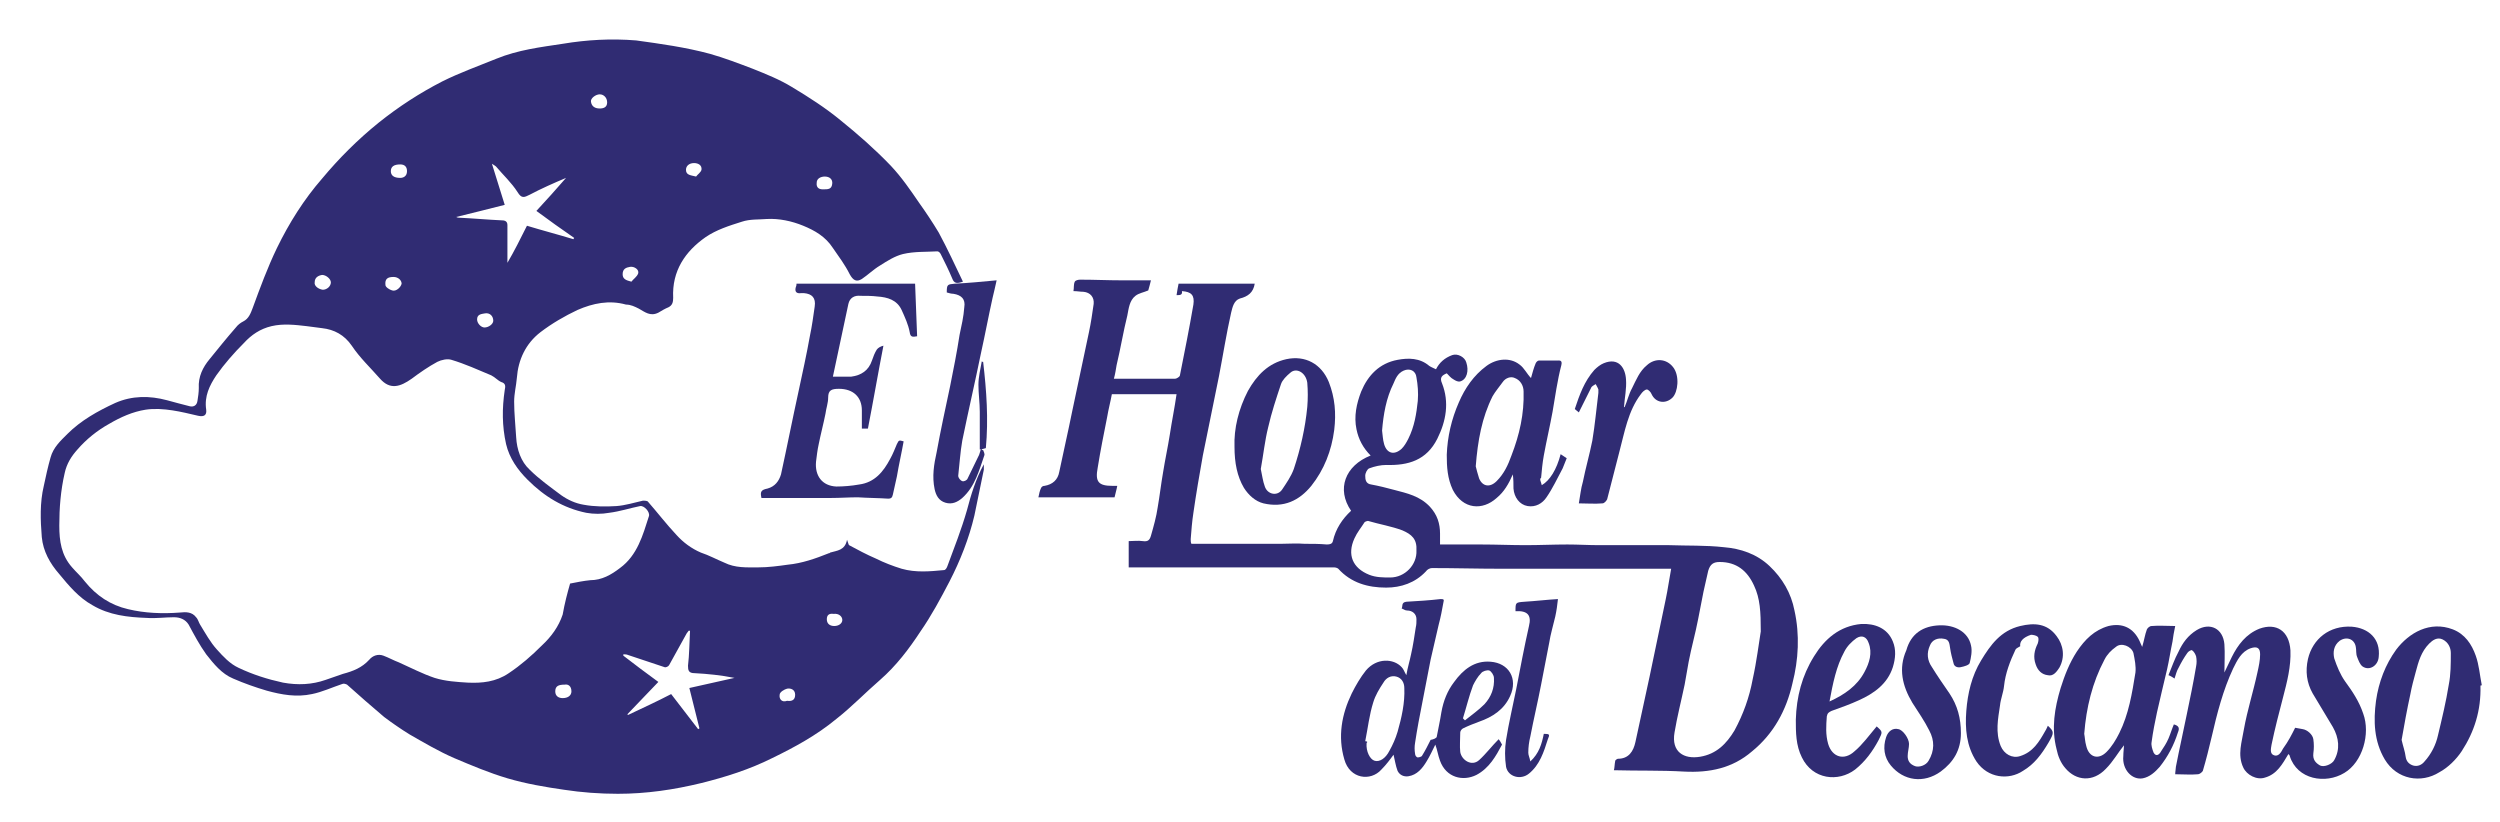 <?xml version="1.0" encoding="utf-8"?>
<!-- Generator: Adobe Illustrator 24.2.1, SVG Export Plug-In . SVG Version: 6.00 Build 0)  -->
<svg version="1.1" id="Capa_1" xmlns="http://www.w3.org/2000/svg" xmlns:xlink="http://www.w3.org/1999/xlink" x="0px" y="0px"
	 viewBox="0 0 371 122" style="enable-background:new 0 0 371 122;" xml:space="preserve">
<style type="text/css">
	.st0{fill:#0A9CD8;}
	.st1{fill:#302A75;}
	.st2{fill:#FFFFFF;}
	.st3{opacity:0.38;fill:#D4D8E3;}
	.st4{fill:#263A75;}
	.st5{fill:#F5F5F5;}
	.st6{fill:none;}
	.st7{fill:#263A75;stroke:#263A75;stroke-miterlimit:10;}
	.st8{opacity:0.99;}
	.st9{fill:#302C73;}
	.st10{clip-path:url(#SVGID_18_);}
	.st11{clip-path:url(#SVGID_18_);fill:none;}
	.st12{clip-path:url(#SVGID_18_);fill:#F8F733;}
	.st13{fill:none;stroke:#FFFFFF;stroke-width:4;stroke-miterlimit:10;}
	.st14{clip-path:url(#SVGID_20_);}
	.st15{clip-path:url(#SVGID_20_);fill:none;}
	.st16{clip-path:url(#SVGID_20_);fill:#F8F733;}
	.st17{fill:none;stroke:#302A75;stroke-width:2;stroke-miterlimit:10;}
	.st18{clip-path:url(#SVGID_30_);fill:#F5F5F5;}
	.st19{clip-path:url(#SVGID_36_);fill:#F5F5F5;}
	.st20{clip-path:url(#SVGID_46_);fill:#F5F5F5;}
	.st21{clip-path:url(#SVGID_52_);fill:#F5F5F5;}
	.st22{clip-path:url(#SVGID_60_);}
	.st23{clip-path:url(#SVGID_60_);fill:#F8F733;}
	.st24{clip-path:url(#SVGID_62_);}
	.st25{clip-path:url(#SVGID_62_);fill:#F8F733;}
</style>
<g>
	<path class="st9" d="M123.7,91.1c-0.7-0.1-1,0.2-1,0.8c0,0.7,0.5,1,1.1,1c0.7,0,1.2-0.4,1.2-0.9C125,91.5,124.5,91,123.7,91.1
		 M122.1,28.1c0.8,0,1.3,0,1.4-0.8c0.1-0.7-0.4-1.1-1.1-1.1c-0.6,0-1.2,0.3-1.2,0.9C121.1,27.9,121.6,28.1,122.1,28.1 M103.3,26.2
		c0.2-0.3,0.7-0.6,0.8-1c0.1-0.7-0.5-1-1.1-1c-0.7,0-1.2,0.4-1.2,1C101.8,26,102.5,26,103.3,26.2 M116.8,104
		c0.7,0.1,1.2-0.1,1.2-0.9c0-0.8-0.7-1-1.2-0.9c-0.4,0.1-1.1,0.5-1.1,0.9C115.6,103.7,116,104.3,116.8,104 M83.8,101.6
		c-0.9,0-1.4,0.2-1.4,1c0,0.7,0.5,1,1.1,1c0.8,0,1.3-0.4,1.3-1C84.8,101.8,84.3,101.5,83.8,101.6 M89,14c-0.6,0-1.4,0.6-1.3,1.1
		c0.1,0.7,0.6,1,1.3,1c0.6,0,1.1-0.2,1.1-0.9C90.1,14.5,89.6,14,89,14 M58.4,41.1c-0.9,0-1.3,0.3-1.2,1.2c0,0.3,0.6,0.7,1,0.8
		c0.6,0.2,1.3-0.5,1.4-1C59.6,41.6,59.1,41.1,58.4,41.1 M93.7,41.8c0.3-0.4,0.8-0.7,1-1.2c0.2-0.6-0.6-1.1-1.2-1
		c-0.6,0.1-1.1,0.3-1.1,1.1C92.4,41.4,92.9,41.6,93.7,41.8 M71.9,48.6c0.6,0,1.3-0.5,1.3-1c0-0.7-0.5-1.2-1.2-1.1
		c-0.5,0.1-1.2,0.1-1.2,0.9C70.8,48,71.4,48.6,71.9,48.6 M59.4,26.4c0.4,0,1-0.2,1-1c0-0.6-0.3-1-1-1c-0.9,0-1.4,0.3-1.4,1
		C58,26,58.4,26.4,59.4,26.4 M47.9,43c0.6,0,1.2-0.5,1.2-1.1c0-0.5-0.7-1.1-1.3-1.1c-0.6,0.1-1.1,0.4-1.1,1.1
		C46.6,42.4,47.2,42.9,47.9,43 M102.4,93.6c-0.1,0-0.1,0-0.2,0c-0.1,0.1-0.2,0.3-0.3,0.4c-0.9,1.6-1.7,3.1-2.6,4.7
		c-0.1,0.2-0.5,0.4-0.7,0.3c-1.8-0.6-3.6-1.2-5.4-1.8c-0.2-0.1-0.5-0.1-0.7-0.1c0,0.1,0,0.1,0,0.2c1.7,1.3,3.4,2.6,5.2,3.9
		c-1.6,1.7-3.1,3.2-4.6,4.8c0,0,0.1,0.1,0.1,0.1c2.1-1,4.3-2,6.4-3.1c1.4,1.8,2.7,3.5,4,5.2c0.1,0,0.1-0.1,0.2-0.1c-0.5-2-1-4-1.5-6
		c2.3-0.5,4.5-1,6.7-1.5c-2-0.4-4-0.6-5.9-0.7c-0.9,0-1-0.4-1-1.1C102.3,97.1,102.3,95.4,102.4,93.6 M78.2,33.5
		c2.3,0.7,4.6,1.3,6.9,2c0-0.1,0.1-0.1,0.1-0.2c-1.9-1.3-3.7-2.6-5.6-4c1.5-1.6,3-3.3,4.4-4.9c-1.9,0.8-3.7,1.6-5.4,2.5
		c-0.8,0.4-1.2,0.6-1.8-0.4c-0.9-1.4-2.1-2.5-3.2-3.8c-0.1-0.1-0.3-0.2-0.6-0.4c0.7,2.2,1.3,4.2,1.9,6.1c-2.4,0.6-4.7,1.2-7.2,1.8
		c0.2,0.1,0.3,0.1,0.3,0.1c2.2,0.1,4.3,0.3,6.5,0.4c0.5,0,0.8,0.2,0.8,0.7c0,1.8,0,3.7,0,5.6C76.3,37.3,77.2,35.5,78.2,33.5
		 M84.6,86.6c1-0.2,2-0.4,3-0.5c1.7,0,3.1-0.8,4.4-1.8c2.6-1.9,3.4-4.9,4.3-7.7c0.2-0.6-0.7-1.6-1.3-1.5c-1.5,0.3-3,0.8-4.6,1
		c-1.1,0.2-2.3,0.2-3.4,0c-3.4-0.7-6.2-2.4-8.7-4.9c-1.5-1.5-2.7-3.2-3.2-5.3c-0.6-2.7-0.6-5.3-0.2-8c0.1-0.5,0.2-1-0.5-1.2
		c-0.5-0.2-0.9-0.7-1.5-1c-1.9-0.8-3.9-1.7-5.9-2.3c-0.6-0.2-1.5,0-2.1,0.3c-1.3,0.7-2.6,1.6-3.8,2.5c-1.7,1.2-3.2,1.7-4.7,0
		c-1.4-1.6-3-3.1-4.2-4.9c-1.1-1.6-2.6-2.4-4.4-2.6c-0.8-0.1-1.6-0.2-2.3-0.3c-1.7-0.2-3.5-0.4-5.2,0c-1.7,0.4-3,1.3-4.1,2.5
		c-1.5,1.5-2.9,3.1-4.1,4.8c-1,1.5-1.8,3.1-1.5,5.1c0.1,0.8-0.3,1.1-1.2,0.9c-1.3-0.3-2.5-0.6-3.8-0.8c-1.3-0.2-2.7-0.3-4-0.1
		c-1.9,0.3-3.7,1.1-5.4,2.1c-1.8,1-3.4,2.3-4.7,3.8c-0.9,1-1.6,2.1-1.9,3.5c-0.6,2.6-0.8,5.2-0.8,7.8c0,2.3,0.3,4.4,1.9,6.2
		c0.6,0.7,1.3,1.3,1.9,2.1c1.7,2.1,3.8,3.5,6.4,4.1c2.5,0.6,5.1,0.7,7.7,0.5c0.9-0.1,1.8-0.1,2.4,0.7c0.3,0.3,0.4,0.8,0.6,1.1
		c0.8,1.3,1.5,2.6,2.5,3.7c0.9,1,1.9,2.1,3.2,2.7c2.1,1,4.3,1.7,6.6,2.2c2.2,0.4,4.3,0.3,6.3-0.4c0.9-0.3,1.7-0.6,2.6-0.9
		c1.5-0.4,2.8-0.9,3.9-2.1c0.5-0.6,1.3-0.9,2.1-0.6c0.8,0.3,1.5,0.7,2.3,1c1.8,0.8,3.5,1.7,5.3,2.3c1.6,0.5,3.3,0.6,4.9,0.7
		c2.1,0.1,4.2-0.1,6.1-1.4c1.8-1.2,3.4-2.6,4.9-4.1c1.4-1.3,2.5-2.8,3.1-4.6C83.8,89.5,84.2,88,84.6,86.6 M125.7,80.1
		c0.2,0.5,0.2,0.7,0.3,0.8c1.3,0.7,2.6,1.4,4,2c1.2,0.6,2.5,1.1,3.8,1.5c2.1,0.6,4.2,0.4,6.3,0.2c0.2,0,0.4-0.3,0.5-0.6
		c1-2.7,2.1-5.5,2.9-8.3c0.6-2.3,1.3-4.6,2.5-6.8c0,0.3,0,0.5,0,0.8c-0.5,2.3-0.9,4.5-1.4,6.8c-0.8,3.4-2.1,6.7-3.7,9.8
		c-1.3,2.5-2.7,5.1-4.3,7.4c-1.7,2.6-3.6,5.1-6,7.2c-2.2,1.9-4.2,4-6.5,5.8c-2.9,2.4-6.2,4.2-9.5,5.8c-3.4,1.7-6.9,2.8-10.5,3.7
		c-4.1,1-8.2,1.6-12.4,1.6c-2.7,0-5.4-0.2-8-0.6c-2.8-0.4-5.7-0.9-8.4-1.7c-2.7-0.8-5.3-1.9-7.9-3c-2.3-1-4.5-2.3-6.6-3.5
		c-1.3-0.8-2.6-1.7-3.8-2.6c-1.9-1.6-3.7-3.2-5.5-4.8c-0.2-0.1-0.5-0.2-0.7-0.1c-1.5,0.5-3,1.2-4.5,1.5c-2.3,0.5-4.5,0.1-6.7-0.5
		c-1.7-0.5-3.4-1.1-5-1.8c-1.7-0.7-2.9-2.2-4-3.6c-1-1.4-1.8-2.9-2.6-4.4c-0.5-0.8-1.3-1.1-2.2-1.1c-1.3,0-2.7,0.2-4,0.1
		c-2.8-0.1-5.6-0.4-8.1-1.9c-2-1.1-3.5-2.9-4.9-4.6c-1.4-1.6-2.4-3.4-2.6-5.5c-0.2-2.5-0.3-5.1,0.3-7.6c0.3-1.4,0.6-2.8,1-4.2
		c0.4-1.5,1.5-2.5,2.5-3.5c2-2,4.5-3.4,7.1-4.6c2.5-1.1,5.1-1.1,7.7-0.4c1.1,0.3,2.2,0.6,3.4,0.9c0.5,0.1,1-0.1,1.1-0.8
		c0.1-0.6,0.2-1.3,0.2-1.9c-0.1-1.7,0.6-3.1,1.6-4.3c1.3-1.6,2.5-3.1,3.9-4.7c0.3-0.4,0.7-0.7,1.1-0.9c0.8-0.4,1.1-1.2,1.4-2
		c1.1-3,2.2-6,3.6-8.9c1.8-3.7,4-7.2,6.7-10.3c2.5-3,5.3-5.8,8.4-8.3c3-2.4,6.1-4.4,9.4-6.1c2.6-1.3,5.4-2.3,8.1-3.4
		c3.2-1.3,6.5-1.7,9.8-2.2c3.6-0.6,7.2-0.8,10.9-0.5C98,6.5,101.7,7,105.4,8c2.1,0.6,4.2,1.4,6.3,2.2c2,0.8,4,1.6,5.8,2.7
		c2.5,1.5,5,3.1,7.3,5c2.6,2.1,5.1,4.3,7.4,6.7c1.6,1.7,2.9,3.6,4.2,5.5c1,1.4,2,2.9,2.9,4.4c1.3,2.4,2.4,4.8,3.6,7.3
		c-0.9,0.3-1.3,0.3-1.6-0.5c-0.5-1.2-1.1-2.4-1.7-3.6c-0.1-0.2-0.3-0.4-0.5-0.4c-1.7,0.1-3.4,0-5.1,0.4c-1.2,0.3-2.3,1-3.4,1.7
		c-1,0.6-1.8,1.4-2.7,2c-0.8,0.5-1.3,0.2-1.8-0.7c-0.7-1.4-1.6-2.6-2.5-3.9c-1.1-1.7-2.7-2.6-4.4-3.3c-1.7-0.7-3.6-1.1-5.4-1
		c-1.2,0.1-2.5,0-3.7,0.4c-1.9,0.6-3.8,1.2-5.4,2.3c-3,2.1-5,5-4.8,9c0,0.6-0.1,1.1-0.7,1.4c-0.5,0.2-1,0.5-1.5,0.8
		c-1.2,0.6-2-0.1-2.9-0.6c-0.6-0.3-1.2-0.6-1.9-0.6C90.4,44.5,88,45,85.7,46c-1.9,0.9-3.8,2-5.5,3.3c-2.2,1.7-3.3,4.1-3.5,6.8
		c-0.1,1.2-0.4,2.3-0.4,3.5c0,1.8,0.2,3.5,0.3,5.3c0.1,1.8,0.7,3.6,2,4.8c1.4,1.4,3.1,2.6,4.7,3.8c1,0.7,2.1,1.2,3.3,1.4
		c1.6,0.3,3.3,0.3,4.9,0.2c1.3-0.1,2.6-0.5,3.9-0.8c0.3,0,0.7,0,0.8,0.2c1.4,1.6,2.7,3.3,4.2,4.9c1,1.1,2.2,2,3.6,2.6
		c1.2,0.4,2.3,1,3.5,1.5c1.6,0.8,3.3,0.7,5,0.7c1.5,0,3-0.2,4.4-0.4c2.1-0.2,4.1-0.9,6.1-1.7c0.1,0,0.1,0,0.2-0.1
		C124.2,81.7,125.4,81.7,125.7,80.1"/>
	<path class="st9" d="M205.1,63.9c0.1,0.7,0.1,1.3,0.3,2c0.4,1.4,1.5,1.7,2.6,0.7c0.4-0.4,0.7-0.9,1-1.5c0.9-1.8,1.2-3.7,1.4-5.6
		c0.1-1.2,0-2.4-0.2-3.5c-0.1-1-1-1.4-1.9-1c-0.9,0.4-1.2,1.2-1.5,1.9C205.7,59.1,205.3,61.5,205.1,63.9 M210.2,81.7
		c0.1-1.7-0.7-2.4-2.1-3c-1.6-0.6-3.4-0.9-5.1-1.4c-0.1,0-0.4,0.1-0.5,0.2c-0.5,0.8-1.1,1.5-1.5,2.4c-1.1,2.4-0.3,4.4,2.2,5.4
		c1,0.4,2.1,0.4,3.1,0.4C208.5,85.7,210.3,83.8,210.2,81.7 M261.3,93.7c0-2.9-0.1-4.9-1-6.8c-1-2.2-2.6-3.5-5.1-3.5
		c-0.9,0-1.4,0.3-1.7,1.3c-0.2,1-0.5,2.1-0.7,3.1c-0.3,1.4-0.5,2.7-0.8,4.1c-0.4,2.1-1,4.2-1.4,6.3c-0.2,1.1-0.4,2.3-0.6,3.4
		c-0.5,2.4-1.1,4.7-1.5,7.1c-0.5,2.9,1.4,4,3.8,3.6c2.4-0.4,3.9-1.9,5.1-3.9c1.3-2.4,2.2-4.9,2.7-7.6
		C260.7,98.1,261,95.5,261.3,93.7 M174.6,43.8c0.1-0.7,0.2-1.2,0.3-1.7h11.3c-0.2,1.3-1,1.9-2.2,2.2c-0.9,0.3-1.1,1.3-1.3,2.1
		c-0.7,3.1-1.2,6.3-1.8,9.4c-0.8,3.9-1.6,7.8-2.4,11.8c-0.5,2.8-1,5.7-1.4,8.5c-0.2,1.3-0.3,2.6-0.4,3.9c0,0.2,0,0.5,0.1,0.7h5.1
		c1.6,0,3.3,0,4.9,0c1.1,0,2.2,0,3.3,0c1.2,0,2.3-0.1,3.5,0c1.1,0,2.2,0,3.3,0.1c0.5,0,0.8-0.1,0.9-0.5c0.4-1.8,1.4-3.3,2.7-4.5
		c-2.2-3.2-0.9-6.7,2.9-8.2c-1.1-1.1-1.8-2.4-2.1-3.9c-0.4-1.9,0-3.8,0.7-5.6c1-2.4,2.7-4.2,5.4-4.7c1.6-0.3,3.3-0.3,4.7,0.9
		c0.3,0.2,0.6,0.3,1,0.5c0.5-1,1.3-1.7,2.4-2.1c0.8-0.3,1.9,0.3,2.1,1.1c0.4,1.2,0.1,2.5-0.9,2.8c-0.3,0.1-0.7-0.1-1-0.3
		c-0.4-0.2-0.7-0.6-1-0.9c-0.7,0.3-1.1,0.6-0.7,1.5c1.1,2.8,0.6,5.6-0.7,8.2c-1.6,3.2-4.3,4-7.6,3.9c-0.8,0-1.7,0.2-2.5,0.5
		c-0.3,0.1-0.6,0.7-0.6,1.1c0,0.6,0.1,1.2,0.9,1.3c1.1,0.2,2.3,0.5,3.4,0.8c1.9,0.5,3.8,0.9,5.3,2.5c1.1,1.2,1.5,2.5,1.5,4
		c0,0.5,0,1,0,1.6c2,0,4.1,0,6.1,0c2.2,0,4.4,0.1,6.6,0.1c2.1,0,4.1-0.1,6.2-0.1c1.6,0,3.1,0.1,4.7,0.1c1.9,0,3.8,0,5.6,0
		c1.6,0,3.2,0,4.8,0c2.7,0.1,5.4,0,8.1,0.3c2.5,0.2,4.9,1,6.8,2.8c1.9,1.8,3.2,4,3.7,6.6c0.8,3.6,0.6,7.3-0.3,10.8
		c-0.9,4-2.8,7.5-6,10.1c-2.9,2.5-6.3,3.2-10.1,3c-3.4-0.2-6.9-0.1-10.4-0.2c0.1-0.3,0.1-0.9,0.2-1.4c0-0.1,0.3-0.3,0.4-0.3
		c1.6,0,2.3-1.1,2.6-2.5c0.7-3.2,1.4-6.4,2.1-9.7c0.8-3.8,1.6-7.6,2.4-11.5c0.3-1.4,0.5-2.9,0.8-4.5c-1.5,0-2.9,0-4.3,0
		c-4.4,0-8.8,0-13.2,0c-2.6,0-5.2,0-7.8,0c-3.4,0-6.8-0.1-10.2-0.1c-0.3,0-0.7,0.2-0.9,0.5c-1.6,1.7-3.7,2.4-5.9,2.4
		c-2.7,0-5.2-0.7-7.1-2.8c-0.1-0.1-0.4-0.2-0.6-0.2c-4.4,0-8.7,0-13.1,0c-4.5,0-9,0-13.6,0c-1.2,0-2.4,0-3.8,0v-3.9
		c0.7,0,1.4-0.1,2.1,0c0.7,0.1,1-0.1,1.2-0.8c0.4-1.4,0.8-2.8,1-4.2c0.3-1.7,0.5-3.5,0.8-5.2c0.3-1.9,0.7-3.7,1-5.6
		c0.3-2,0.7-3.9,1-6h-9.6c-0.2,1.1-0.5,2.2-0.7,3.4c-0.5,2.5-1,5-1.4,7.5c-0.4,2.1,0.1,2.7,2.2,2.7c0.2,0,0.4,0,0.7,0
		c-0.1,0.6-0.3,1.2-0.4,1.7h-11.3c0.1-0.5,0.2-1,0.4-1.4c0.1-0.2,0.3-0.3,0.5-0.3c1.2-0.2,2-0.9,2.2-2.1c0.6-2.9,1.3-5.9,1.9-8.9
		c0.8-3.9,1.7-7.9,2.5-11.8c0.3-1.4,0.5-2.8,0.7-4.2c0.1-1-0.5-1.7-1.5-1.8c-0.5,0-0.9-0.1-1.5-0.1c0.1-0.5,0-1,0.2-1.4
		c0.1-0.2,0.5-0.3,0.8-0.3c2.1,0,4.1,0.1,6.2,0.1c1.4,0,2.8,0,4.3,0c-0.1,0.5-0.3,1.1-0.4,1.5c-0.7,0.3-1.4,0.4-1.9,0.8
		c-0.9,0.7-1,1.9-1.2,2.9c-0.6,2.4-1,4.9-1.6,7.4c-0.1,0.6-0.2,1.3-0.4,2c1.8,0,3.6,0,5.4,0c1.2,0,2.5,0,3.7,0
		c0.2,0,0.7-0.3,0.7-0.5c0.7-3.5,1.4-7,2-10.5c0.2-1.4-0.3-1.9-1.7-2C175.5,43.8,175.1,43.8,174.6,43.8"/>
	<path class="st9" d="M340.6,108c0.4,0.1,0.7,0.1,1.1,0.2c0.7,0.1,1.5,0.8,1.6,1.5c0.1,0.7,0.1,1.4,0,2.1c-0.1,0.9,0.3,1.4,1,1.8
		c0.6,0.3,1.8-0.2,2.1-0.8c0.9-1.6,0.7-3.3-0.2-4.9c-1-1.7-2-3.3-3-5c-0.9-1.6-1.1-3.3-0.7-5.1c0.7-3,3.2-5,6.5-4.8
		c2.5,0.2,4.3,1.8,4,4.5c-0.1,1.3-1.4,2.1-2.4,1.4c-0.4-0.3-0.6-0.9-0.8-1.4c-0.2-0.5-0.1-1-0.2-1.5c-0.2-1.2-1.4-1.6-2.4-0.9
		c-0.9,0.7-1,1.7-0.8,2.6c0.4,1.2,0.9,2.4,1.6,3.4c1.1,1.5,2.1,3,2.7,4.8c1.1,3-0.1,7.2-2.8,8.8c-2.8,1.7-7,1-8.1-2.5
		c0-0.1-0.1-0.2-0.2-0.3c-0.9,1.5-1.7,3-3.5,3.5c-1.2,0.4-2.7-0.4-3.2-1.5c-0.9-1.9-0.2-3.8,0.1-5.7c0.5-2.8,1.4-5.6,2-8.4
		c0.2-0.9,0.4-1.8,0.4-2.7c0-1-0.5-1.2-1.4-0.9c-1.4,0.5-2,1.8-2.6,3c-1.5,3.2-2.4,6.7-3.2,10.2c-0.4,1.7-0.8,3.3-1.3,5
		c-0.1,0.2-0.5,0.5-0.7,0.5c-1.1,0.1-2.2,0-3.4,0c0-0.4,0.1-0.8,0.1-1.1c0.5-2.6,1.1-5.2,1.6-7.7c0.5-2.4,1-4.8,1.4-7.2
		c0.1-0.5,0.1-1,0-1.5c-0.1-0.3-0.3-0.7-0.6-0.9c-0.1-0.1-0.6,0.2-0.7,0.4c-0.5,0.7-0.9,1.4-1.3,2.2c-0.3,0.5-0.4,1-0.6,1.6
		c-0.3-0.2-0.6-0.4-0.9-0.5c0.5-1.2,0.9-2.4,1.5-3.5c0.6-1.3,1.4-2.4,2.7-3.2c2-1.2,3.9-0.2,4.1,2.1c0.1,1.4,0,2.9,0,4.2
		c0.3-0.6,0.7-1.5,1.1-2.3c0.9-1.8,2.1-3.4,4.1-4.2c2.5-0.9,4.4,0.3,4.6,3.2c0.1,2.4-0.5,4.7-1.1,7c-0.6,2.3-1.2,4.6-1.7,7
		c-0.1,0.6-0.3,1.4,0.4,1.6c0.6,0.2,1-0.4,1.3-1C339.6,110,340.1,109,340.6,108"/>
	<path class="st9" d="M123.6,55.9c0.5,0,0.9,0,1.3,0c0.5,0,0.8,0,1,0c0.2,0,0.2,0,0.4,0c1.5-0.2,2.6-0.9,3.1-2.4
		c0.2-0.6,0.4-1.1,0.7-1.6c0.2-0.3,0.6-0.5,1-0.6c-0.8,4.1-1.5,8.2-2.3,12.3h-0.9c0-0.9,0-1.8,0-2.7c0-2-1.3-3.2-3.4-3.2
		c-1.1,0-1.6,0.2-1.6,1.3c0,0.8-0.3,1.6-0.4,2.4c-0.3,1.5-0.7,3-1,4.5c-0.2,0.9-0.3,1.8-0.4,2.6c-0.2,2.1,0.9,3.6,3,3.7
		c1.1,0,2.3-0.1,3.4-0.3c2.3-0.3,3.6-1.9,4.6-3.8c0.4-0.7,0.7-1.5,1-2.2c0.3-0.6,0.3-0.6,1-0.4c-0.3,1.7-0.7,3.4-1,5.2
		c-0.2,0.9-0.4,1.8-0.6,2.7c-0.1,0.4-0.2,0.6-0.7,0.6c-1.5-0.1-3-0.1-4.5-0.2c-1.3,0-2.7,0.1-4,0.1c-1.9,0-3.9,0-5.8,0
		c-1.5,0-3,0-4.5,0c-0.2-0.9-0.1-1.2,0.9-1.4c1.1-0.3,1.7-1.1,2-2.1c0.9-4.1,1.7-8.2,2.6-12.3c0.6-2.8,1.2-5.5,1.7-8.3
		c0.3-1.4,0.5-2.9,0.7-4.3c0.2-1.3-0.4-1.9-1.6-2c-0.1,0-0.3,0-0.4,0c-0.7,0.1-1-0.2-0.8-0.9c0.1-0.2,0.1-0.4,0.1-0.5h17.6
		c0.1,2.6,0.2,5.2,0.3,7.8c-0.6,0.1-1,0.2-1.1-0.6c-0.2-1.1-0.7-2.2-1.2-3.3c-0.7-1.5-2.1-1.9-3.6-2c-0.8-0.1-1.6-0.1-2.5-0.1
		c-0.9-0.1-1.6,0.3-1.8,1.2"/>
	<path class="st9" d="M217.1,106.6c0.1,0.1,0.2,0.2,0.3,0.3c1-0.8,2-1.5,2.9-2.4c1-1.1,1.5-2.4,1.4-3.9c0-0.4-0.4-1-0.7-1.1
		c-0.3-0.1-1,0.1-1.2,0.4c-0.5,0.5-0.9,1.2-1.2,1.8C218,103.3,217.6,105,217.1,106.6 M202.6,110c0.1,0,0.2,0,0.3,0.1
		c0,0.1-0.1,0.1-0.1,0.2c-0.1,1.2,0.5,2.4,1.2,2.6c0.7,0.2,1.6-0.3,2.2-1.5c0.5-0.9,0.9-1.8,1.2-2.8c0.6-2.1,1.1-4.3,1-6.5
		c0-0.8-0.4-1.5-1.2-1.7c-0.8-0.2-1.5,0.2-1.9,0.9c-0.6,0.9-1.2,1.9-1.5,2.9C203.2,106.1,203,108,202.6,110 M213.2,109.4
		c0.2-1.1,0.5-2.4,0.7-3.7c0.3-1.7,0.9-3.2,1.9-4.5c1.3-1.8,3-3.2,5.4-3c2.7,0.2,4.1,2.5,2.9,5.1c-0.9,2-2.6,3.1-4.6,3.8
		c-0.8,0.3-1.6,0.6-2.4,1c-0.2,0.1-0.4,0.4-0.4,0.6c0,1-0.1,2,0,2.9c0.2,1.2,1.7,2.2,2.8,1.2c1-0.9,1.9-2.1,2.9-3.1
		c0.1,0.1,0.3,0.4,0.5,0.8c-0.9,1.7-1.9,3.5-3.8,4.5c-2,1-4.5,0.4-5.4-2.1c-0.3-0.8-0.4-1.6-0.7-2.4c-0.4,0.8-0.8,1.7-1.3,2.5
		c-0.6,1-1.4,2-2.7,2.2c-0.7,0.1-1.3-0.2-1.6-0.8c-0.3-0.8-0.4-1.6-0.6-2.4c-0.5,0.7-1.1,1.5-1.8,2.2c-1.6,1.8-4.7,1.4-5.5-1.5
		c-1-3.4-0.4-6.7,1.1-9.8c0.6-1.2,1.3-2.4,2.1-3.4c1.6-1.9,4.1-1.8,5.3-0.5c0.3,0.3,0.4,0.7,0.7,1.2c0.2-1.2,0.5-2.1,0.7-3.1
		c0.3-1.3,0.5-2.7,0.7-4c0.1-0.4,0.1-0.8,0.1-1.2c0-0.8-0.6-1.3-1.4-1.3c-0.3,0-0.5-0.2-0.8-0.3c0.2-0.3-0.1-0.9,0.7-1
		c1.7-0.1,3.4-0.2,5.1-0.4c0.5,0,0.5,0.1,0.4,0.5c-0.2,1.1-0.4,2.2-0.7,3.3c-0.4,1.7-0.8,3.5-1.2,5.2c-0.4,2.1-0.8,4.1-1.2,6.2
		c-0.4,2-0.8,4.1-1.1,6.1c-0.1,0.6-0.1,1.1,0,1.7c0,0.2,0.2,0.5,0.4,0.5c0.2,0,0.5-0.1,0.6-0.2c0.5-0.8,0.9-1.6,1.3-2.4
		C212.8,109.7,213,109.6,213.2,109.4"/>
	<path class="st9" d="M309.3,108.9c0.1,0.5,0.1,1.1,0.3,1.8c0.4,1.7,1.8,2.1,3,0.9c0.8-0.8,1.4-1.8,1.9-2.8c1.4-2.8,1.9-5.9,2.4-9
		c0.1-0.9-0.1-1.9-0.3-2.9c-0.3-1-1.8-1.6-2.6-0.9c-0.7,0.5-1.3,1.1-1.7,1.9C310.5,101.3,309.6,105,309.3,108.9 M322.6,107.5
		c0.7,0.2,0.9,0.5,0.6,1.2c-0.6,1.9-1.5,3.6-2.7,5.1c-0.7,0.8-1.5,1.5-2.5,1.7c-1.6,0.3-3.1-1.3-2.9-3.3c0-0.6,0.1-1.2,0.1-1.6
		c-0.9,1.1-1.6,2.4-2.7,3.5c-1.9,2-4.4,1.8-6-0.1c-0.7-0.8-1.1-1.8-1.3-2.8c-0.8-3.1-0.3-6.1,0.6-9.1c0.6-1.9,1.3-3.7,2.4-5.4
		c1.2-1.8,2.6-3.2,4.7-3.8c2.1-0.5,3.7,0.3,4.6,2.2c0.1,0.2,0.2,0.5,0.4,0.9c0.3-1,0.4-1.8,0.7-2.6c0.1-0.2,0.4-0.5,0.7-0.5
		c1.1-0.1,2.2,0,3.5,0c-0.2,0.9-0.3,1.6-0.4,2.3c-0.3,1.4-0.5,2.8-0.8,4.1c-0.5,2.1-1,4.2-1.5,6.4c-0.3,1.4-0.6,2.9-0.8,4.4
		c-0.1,0.5,0.1,1.1,0.3,1.6c0.4,0.7,0.9,0.2,1.1-0.2c0.4-0.6,0.8-1.2,1.1-1.9C322.1,108.9,322.3,108.2,322.6,107.5"/>
	<path class="st9" d="M219,69.2c0.1,0.4,0.3,1.2,0.5,1.8c0.5,1.2,1.6,1.4,2.6,0.4c1.1-1.1,1.7-2.4,2.2-3.8c1.2-3.1,1.9-6.2,1.8-9.5
		c0-0.9-0.5-1.7-1.3-2c-0.6-0.3-1.4,0-1.8,0.6c-0.5,0.7-1.1,1.4-1.5,2.1C219.9,62,219.3,65.4,219,69.2 M228.8,72
		c1.2-0.7,2.2-2.3,2.8-4.6c0.3,0.2,0.6,0.4,0.9,0.6c-0.2,0.5-0.4,1-0.6,1.5c-0.8,1.5-1.5,3-2.4,4.3c-0.6,0.9-1.6,1.5-2.8,1.3
		c-1.2-0.2-2-1.3-2.1-2.6c0-0.7,0-1.4-0.1-2.1c-0.6,1.4-1.3,2.6-2.4,3.5c-2.1,1.9-5,1.7-6.5-1.2c-0.8-1.7-0.9-3.4-0.9-5.2
		c0.1-2.7,0.7-5.3,1.8-7.8c0.9-2.1,2.2-4,4.1-5.4c1.5-1.1,3.5-1.3,4.9-0.2c0.7,0.5,1.1,1.4,1.7,2c0.2-0.7,0.4-1.5,0.7-2.2
		c0.1-0.2,0.3-0.4,0.5-0.4c0.9,0,1.8,0,2.7,0c0.3,0,0.8-0.1,0.6,0.7c-0.6,2.3-0.9,4.6-1.3,6.9c-0.4,2.2-0.9,4.3-1.3,6.5
		c-0.2,1.1-0.3,2.2-0.4,3.3C228.4,71.1,228.7,71.5,228.8,72"/>
	<path class="st9" d="M356.4,109.8c0.2,0.9,0.5,1.7,0.6,2.5c0.1,0.7,0.5,1.1,1.1,1.3c0.7,0.2,1.3-0.1,1.7-0.6c1-1.1,1.7-2.5,2-3.9
		c0.6-2.5,1.2-5,1.6-7.5c0.3-1.5,0.3-3.1,0.3-4.7c0-0.8-0.4-1.6-1.2-2c-0.8-0.4-1.5,0.1-2,0.6c-1.2,1.2-1.6,2.7-2,4.2
		c-0.3,1.1-0.6,2.2-0.8,3.3C357.2,105.3,356.8,107.5,356.4,109.8 M368.1,101.8c0.1,3.6-0.9,6.8-2.8,9.7c-0.8,1.2-2,2.4-3.3,3.1
		c-2.7,1.7-6.3,1.1-8.1-1.9c-1.6-2.7-1.7-5.7-1.3-8.7c0.4-2.8,1.4-5.4,3-7.6c1.9-2.5,5-4.3,8.4-3c1.8,0.7,2.8,2.2,3.4,3.9
		c0.5,1.4,0.6,2.9,0.9,4.4C368.2,101.7,368.1,101.7,368.1,101.8"/>
	<path class="st9" d="M187.1,69.6c0.2,0.9,0.3,1.8,0.6,2.6c0.4,1.2,1.9,1.5,2.6,0.4c0.6-0.9,1.3-1.9,1.7-3c1-3,1.7-6.1,2-9.2
		c0.1-1.2,0.1-2.4,0-3.6c-0.2-1.5-1.6-2.3-2.5-1.5c-0.6,0.5-1.2,1.1-1.4,1.7c-0.7,2.1-1.4,4.2-1.9,6.4
		C187.7,65.4,187.5,67.4,187.1,69.6 M183.2,66.3c-0.1-2.7,0.6-5.6,2-8.3c1.3-2.3,3-4.1,5.7-4.7c2.8-0.6,5.2,0.7,6.3,3.4
		c0.9,2.3,1.1,4.6,0.8,7.1c-0.4,3.1-1.5,5.9-3.4,8.3c-1.8,2.2-4.1,3.3-7.1,2.6c-1.2-0.3-2.2-1.2-2.9-2.3
		C183.6,70.7,183.2,68.7,183.2,66.3"/>
	<path class="st9" d="M271.5,104.1c2.2-1,4.1-2.3,5.2-4.4c0.7-1.3,1.2-2.8,0.6-4.3c-0.3-0.9-1-1.2-1.8-0.7c-0.7,0.5-1.4,1.2-1.8,2
		C272.5,98.9,272,101.4,271.5,104.1 M278.5,107.8c0.9,0.8,0.9,0.8,0.3,2c-0.9,1.7-2,3.2-3.5,4.4c-2.5,1.9-6.3,1.5-7.9-1.8
		c-0.9-1.8-0.9-3.7-0.9-5.6c0.1-3.4,0.9-6.5,2.7-9.4c1.6-2.6,3.8-4.5,7-4.8c2-0.1,3.9,0.6,4.7,2.6c0.5,1.2,0.4,2.5,0,3.8
		c-0.8,2.5-2.8,3.9-5,4.9c-1.3,0.6-2.7,1.1-4.1,1.6c-0.4,0.2-0.6,0.3-0.7,0.8c-0.1,1.4-0.2,2.7,0.2,4.1c0.6,2,2.4,2.5,3.9,1.1
		C276.4,110.5,277.4,109.1,278.5,107.8"/>
	<path class="st9" d="M287.8,92.8c2.3-0.1,4.3,1,4.7,3c0.2,0.8,0,1.8-0.2,2.6c-0.1,0.3-0.8,0.5-1.3,0.6c-0.4,0.1-1,0-1.1-0.6
		c-0.2-0.7-0.4-1.5-0.5-2.2c-0.1-0.6-0.1-1.3-0.9-1.4c-1-0.2-1.8,0.2-2.1,1c-0.5,1.1-0.4,2.2,0.3,3.2c0.8,1.3,1.7,2.6,2.6,3.9
		c1.2,1.8,1.7,3.7,1.7,5.9c0,2.5-1.1,4.3-3,5.7c-2.5,1.8-5.5,1.4-7.4-0.9c-1-1.2-1.2-2.7-0.7-4.2c0.3-0.9,1-1.4,1.8-1.2
		c0.7,0.1,1.6,1.4,1.6,2.2c0,0.6-0.2,1.2-0.2,1.8c0,0.7,0.3,1.2,1.1,1.5c0.6,0.2,1.6-0.1,2-0.8c0.9-1.5,0.9-3,0.1-4.5
		c-0.7-1.4-1.6-2.7-2.5-4.1c-1.5-2.5-2.1-5.1-0.9-7.8C283.6,94,285.4,92.9,287.8,92.8"/>
	<path class="st9" d="M299.8,95.9c-0.3,0.2-0.6,0.3-0.7,0.5c-0.8,1.7-1.5,3.5-1.7,5.4c-0.1,1-0.5,1.9-0.6,2.9c-0.3,2-0.7,4,0.1,6
		c0.5,1.2,1.7,1.9,2.9,1.5c1.9-0.6,2.8-2.1,3.7-3.7c0.2-0.3,0.3-0.6,0.4-0.8c1,0.9,0.9,1.1,0.1,2.5c-1,1.7-2.1,3.2-3.8,4.2
		c-2.1,1.4-5.2,1.1-6.9-1.4c-1.5-2.3-1.7-4.9-1.5-7.5c0.2-2.6,0.8-5.2,2.2-7.5c1.4-2.3,2.9-4.4,5.8-5.1c2.1-0.5,4-0.4,5.4,1.5
		c1,1.3,1.3,3.1,0.4,4.7c-0.4,0.6-0.9,1.3-1.7,1.1c-0.9-0.1-1.5-0.7-1.8-1.6c-0.4-1.1-0.2-2.1,0.3-3.1c0.1-0.3,0.2-0.8,0-1
		c-0.2-0.2-0.7-0.3-1-0.3C300.2,94.6,299.7,95.2,299.8,95.9"/>
	<path class="st9" d="M145.9,66.8c0.1,0.2,0.2,0.5,0.2,0.7c-0.8,2.3-1.4,4.7-3.3,6.4c-0.7,0.6-1.5,1-2.5,0.7c-1-0.3-1.4-1.1-1.6-2
		c-0.4-1.9-0.1-3.7,0.3-5.5c0.6-3.3,1.3-6.5,2-9.8c0.5-2.5,1-5,1.4-7.6c0.3-1.4,0.6-2.7,0.7-4.1c0.2-1.2-0.4-1.8-1.6-2
		c-0.3,0-0.7-0.1-1-0.2c0-1.2,0.1-1.2,1.2-1.3c2-0.1,4.1-0.3,6.2-0.5c-0.2,0.9-0.4,1.8-0.6,2.6c-0.6,2.7-1.1,5.4-1.7,8.1
		c-0.9,4.4-1.9,8.7-2.8,13.1c-0.3,1.7-0.4,3.5-0.6,5.2c0,0.3,0.3,0.7,0.6,0.8c0.2,0.1,0.7-0.1,0.8-0.4c0.6-1.2,1.1-2.3,1.7-3.5
		c0.1-0.3,0.2-0.6,0.3-1C145.7,66.8,145.8,66.8,145.9,66.8"/>
	<path class="st9" d="M241.1,60.4c0.4-0.9,0.6-1.9,1.1-2.8c0.6-1.2,1.1-2.5,2.2-3.4c1.2-1.1,2.9-1,3.9,0.3c1,1.3,0.7,3.7-0.1,4.5
		c-1,1-2.5,0.8-3.1-0.5c-0.1-0.3-0.5-0.7-0.7-0.7c-0.3,0-0.7,0.4-0.9,0.7c-1.9,2.5-2.4,5.6-3.2,8.6c-0.6,2.3-1.2,4.7-1.8,7
		c-0.1,0.2-0.4,0.6-0.7,0.6c-1.1,0.1-2.3,0-3.5,0c0.2-1.1,0.3-2.2,0.6-3.2c0.4-2,1-4.1,1.4-6.1c0.4-2.4,0.6-4.7,0.9-7.1
		c0-0.2,0-0.3,0-0.5c-0.1-0.3-0.3-0.6-0.4-0.8c-0.3,0.2-0.6,0.3-0.7,0.6c-0.6,1.2-1.2,2.4-1.8,3.6c-0.1-0.1-0.4-0.3-0.6-0.5
		c0.7-2.1,1.4-4.1,2.9-5.8c0.4-0.4,0.9-0.8,1.4-1c2.2-0.9,3.2,0.7,3.3,2.4c0.1,1.4-0.2,2.7-0.3,4.1c0,0.1,0,0.1,0,0.2
		C241,60.4,241,60.4,241.1,60.4"/>
	<path class="st9" d="M224.9,90.7c0-1.3,0-1.3,1.3-1.4c1.7-0.1,3.3-0.3,5-0.4c-0.1,0.9-0.2,1.7-0.4,2.6c-0.3,1.3-0.7,2.6-0.9,3.9
		c-0.4,2.1-0.8,4.1-1.2,6.2c-0.5,2.6-1.1,5.1-1.6,7.7c-0.2,0.8-0.3,1.6-0.3,2.4c0,0.4,0.2,0.7,0.3,1.3c1.3-1.2,1.7-2.6,2-4.1
		c0.9,0,0.9,0.1,0.6,0.8c-0.6,1.9-1.2,3.8-2.8,5.1c-1.2,1-3.1,0.5-3.4-1c-0.2-1.3-0.2-2.7,0-4c0.4-2.5,1-5,1.5-7.5
		c0.6-3.1,1.2-6.3,1.9-9.4C227.3,91.3,226.7,90.6,224.9,90.7"/>
	<path class="st9" d="M145.9,53.7c0.5,4.3,0.8,8.5,0.4,12.8c-0.3,0.1-0.7,0.2-0.9,0.2c0-1.8,0-3.7,0-5.6c0-1.3-0.2-2.7-0.2-4
		c0-1.2,0.3-2.3,0.5-3.5C145.7,53.7,145.8,53.7,145.9,53.7"/>
</g>
</svg>

